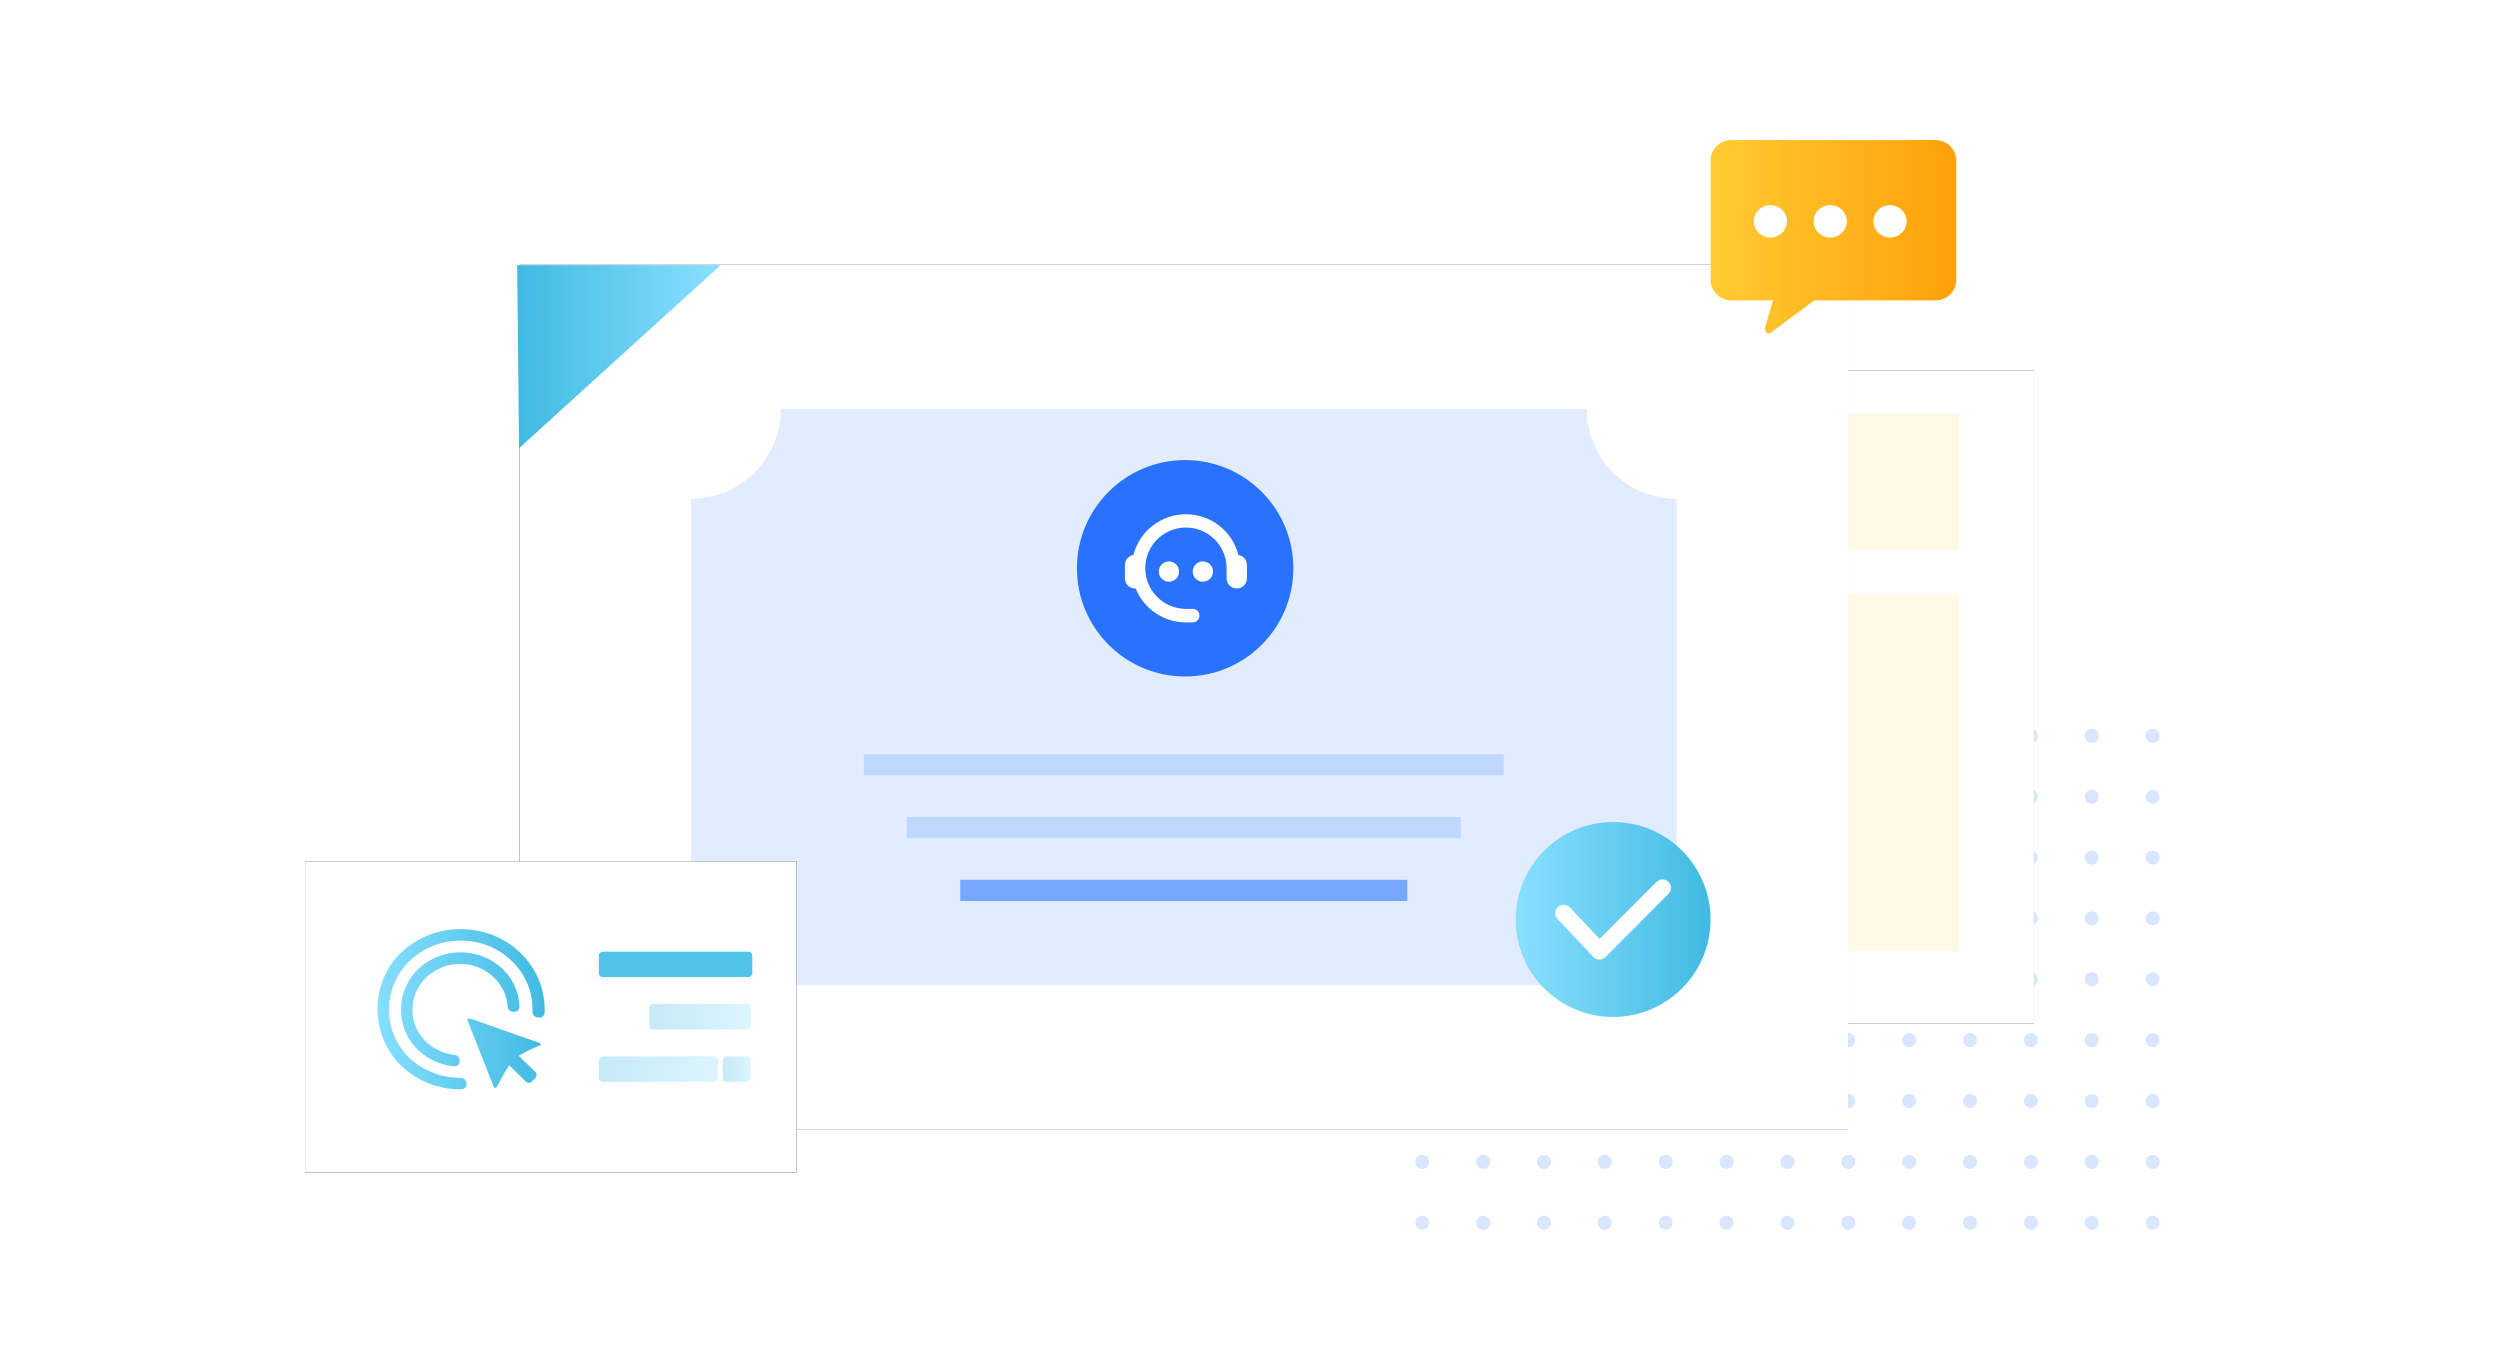 <?xml version="1.0" encoding="UTF-8"?>
<svg width="295px" height="160px" viewBox="0 0 295 160" version="1.1" xmlns="http://www.w3.org/2000/svg" xmlns:xlink="http://www.w3.org/1999/xlink">
    <title>service2备份@2x</title>
    <defs>
        <rect id="path-1" x="62.607" y="12.586" width="117" height="77"></rect>
        <filter x="-9.0%" y="-13.6%" width="117.9%" height="127.3%" filterUnits="objectBoundingBox" id="filter-2">
            <feGaussianBlur stdDeviation="0.5" in="SourceGraphic"></feGaussianBlur>
        </filter>
        <filter x="-12.8%" y="-19.5%" width="125.6%" height="139.0%" filterUnits="objectBoundingBox" id="filter-3">
            <feOffset dx="0" dy="0" in="SourceAlpha" result="shadowOffsetOuter1"></feOffset>
            <feGaussianBlur stdDeviation="4.5" in="shadowOffsetOuter1" result="shadowBlurOuter1"></feGaussianBlur>
            <feColorMatrix values="0 0 0 0 0.047   0 0 0 0 0.147   0 0 0 0 0.358  0 0 0 0.1 0" type="matrix" in="shadowBlurOuter1"></feColorMatrix>
        </filter>
        <rect id="path-4" x="0.907" y="0.086" width="156.758" height="102"></rect>
        <filter x="-9.6%" y="-14.7%" width="119.1%" height="129.4%" filterUnits="objectBoundingBox" id="filter-5">
            <feOffset dx="0" dy="0" in="SourceAlpha" result="shadowOffsetOuter1"></feOffset>
            <feGaussianBlur stdDeviation="5" in="shadowOffsetOuter1" result="shadowBlurOuter1"></feGaussianBlur>
            <feColorMatrix values="0 0 0 0 0.047   0 0 0 0 0.147   0 0 0 0 0.358  0 0 0 0.1 0" type="matrix" in="shadowBlurOuter1"></feColorMatrix>
        </filter>
        <rect id="path-6" x="36" y="101.632" width="58" height="36.736"></rect>
        <filter x="-25.9%" y="-40.8%" width="151.7%" height="181.7%" filterUnits="objectBoundingBox" id="filter-7">
            <feOffset dx="0" dy="0" in="SourceAlpha" result="shadowOffsetOuter1"></feOffset>
            <feGaussianBlur stdDeviation="5" in="shadowOffsetOuter1" result="shadowBlurOuter1"></feGaussianBlur>
            <feColorMatrix values="0 0 0 0 0.047   0 0 0 0 0.147   0 0 0 0 0.358  0 0 0 0.1 0" type="matrix" in="shadowBlurOuter1"></feColorMatrix>
        </filter>
        <linearGradient x1="0%" y1="50.015%" x2="100.017%" y2="50.015%" id="linearGradient-8">
            <stop stop-color="#8AE0FF" offset="0%"></stop>
            <stop stop-color="#40BAE2" offset="100%"></stop>
        </linearGradient>
        <linearGradient x1="0%" y1="50.015%" x2="100.017%" y2="50.015%" id="linearGradient-9">
            <stop stop-color="#8AE0FF" offset="0%"></stop>
            <stop stop-color="#40BAE2" offset="100%"></stop>
        </linearGradient>
        <linearGradient x1="0%" y1="50.015%" x2="100.017%" y2="50.015%" id="linearGradient-10">
            <stop stop-color="#8AE0FF" offset="0%"></stop>
            <stop stop-color="#40BAE2" offset="100%"></stop>
        </linearGradient>
        <linearGradient x1="0%" y1="50.015%" x2="100.017%" y2="50.015%" id="linearGradient-11">
            <stop stop-color="#8AE0FF" offset="0%"></stop>
            <stop stop-color="#40BAE2" offset="100%"></stop>
        </linearGradient>
        <linearGradient x1="0%" y1="50.015%" x2="100.017%" y2="50.015%" id="linearGradient-12">
            <stop stop-color="#8AE0FF" offset="0%"></stop>
            <stop stop-color="#40BAE2" offset="100%"></stop>
        </linearGradient>
        <linearGradient x1="-0.16%" y1="50.372%" x2="99.855%" y2="50.372%" id="linearGradient-13">
            <stop stop-color="#FFCB33" offset="0%"></stop>
            <stop stop-color="#FFA109" offset="100%"></stop>
        </linearGradient>
        <linearGradient x1="0%" y1="50.015%" x2="100.017%" y2="50.015%" id="linearGradient-14">
            <stop stop-color="#8AE0FF" offset="0%"></stop>
            <stop stop-color="#40BAE2" offset="100%"></stop>
        </linearGradient>
    </defs>
    <g id="行业-" stroke="none" stroke-width="1" fill="none" fill-rule="evenodd">
        <g id="物流" transform="translate(-40, -2436)">
            <g id="service2备份" transform="translate(40, 2436)">
                <g id="编组-37备份-2">
                    <g id="编组-9备份">
                        <rect id="矩形" fill="#FFFFFF" opacity="0.006" x="0" y="0" width="295" height="160"></rect>
                        <g id="编组-15备份-3" transform="translate(60, 30.5)">
                            <g id="编组-14" transform="translate(107, 54.801)" fill="#1569FF" opacity="0.169">
                                <path d="M0.829,58.151 C1.286,58.151 1.657,58.522 1.657,58.98 C1.657,59.437 1.286,59.808 0.829,59.808 C0.371,59.808 -1.30029321e-12,59.437 -1.30029321e-12,58.98 C-1.30029321e-12,58.522 0.371,58.151 0.829,58.151 Z M43.918,58.151 C44.375,58.151 44.746,58.522 44.746,58.98 C44.746,59.437 44.375,59.808 43.918,59.808 C43.46,59.808 43.089,59.437 43.089,58.98 C43.089,58.522 43.46,58.151 43.918,58.151 Z M22.373,58.151 C22.831,58.151 23.202,58.522 23.202,58.98 C23.202,59.437 22.831,59.808 22.373,59.808 C21.916,59.808 21.545,59.437 21.545,58.98 C21.545,58.522 21.916,58.151 22.373,58.151 Z M65.462,58.151 C65.92,58.151 66.291,58.522 66.291,58.98 C66.291,59.437 65.92,59.808 65.462,59.808 C65.005,59.808 64.634,59.437 64.634,58.98 C64.634,58.522 65.005,58.151 65.462,58.151 Z M8.01,58.151 C8.468,58.151 8.839,58.522 8.839,58.98 C8.839,59.437 8.468,59.808 8.01,59.808 C7.553,59.808 7.182,59.437 7.182,58.98 C7.182,58.522 7.553,58.151 8.01,58.151 Z M51.099,58.151 C51.557,58.151 51.928,58.522 51.928,58.98 C51.928,59.437 51.557,59.808 51.099,59.808 C50.642,59.808 50.271,59.437 50.271,58.98 C50.271,58.522 50.642,58.151 51.099,58.151 Z M29.555,58.151 C30.012,58.151 30.383,58.522 30.383,58.98 C30.383,59.437 30.012,59.808 29.555,59.808 C29.097,59.808 28.726,59.437 28.726,58.98 C28.726,58.522 29.097,58.151 29.555,58.151 Z M72.644,58.151 C73.101,58.151 73.472,58.522 73.472,58.98 C73.472,59.437 73.101,59.808 72.644,59.808 C72.186,59.808 71.815,59.437 71.815,58.98 C71.815,58.522 72.186,58.151 72.644,58.151 Z M15.192,58.151 C15.649,58.151 16.02,58.522 16.02,58.98 C16.02,59.437 15.649,59.808 15.192,59.808 C14.734,59.808 14.363,59.437 14.363,58.98 C14.363,58.522 14.734,58.151 15.192,58.151 Z M58.281,58.151 C58.738,58.151 59.109,58.522 59.109,58.98 C59.109,59.437 58.738,59.808 58.281,59.808 C57.823,59.808 57.452,59.437 57.452,58.98 C57.452,58.522 57.823,58.151 58.281,58.151 Z M36.736,58.151 C37.194,58.151 37.565,58.522 37.565,58.98 C37.565,59.437 37.194,59.808 36.736,59.808 C36.279,59.808 35.908,59.437 35.908,58.98 C35.908,58.522 36.279,58.151 36.736,58.151 Z M79.825,58.151 C80.283,58.151 80.654,58.522 80.654,58.98 C80.654,59.437 80.283,59.808 79.825,59.808 C79.368,59.808 78.997,59.437 78.997,58.98 C78.997,58.522 79.368,58.151 79.825,58.151 Z M87.007,58.151 C87.464,58.151 87.835,58.522 87.835,58.98 C87.835,59.437 87.464,59.808 87.007,59.808 C86.549,59.808 86.178,59.437 86.178,58.98 C86.178,58.522 86.549,58.151 87.007,58.151 Z M0.829,50.97 C1.286,50.97 1.657,51.341 1.657,51.798 C1.657,52.256 1.286,52.627 0.829,52.627 C0.371,52.627 -1.30029321e-12,52.256 -1.30029321e-12,51.798 C-1.30029321e-12,51.341 0.371,50.97 0.829,50.97 Z M43.918,50.97 C44.375,50.97 44.746,51.341 44.746,51.798 C44.746,52.256 44.375,52.627 43.918,52.627 C43.46,52.627 43.089,52.256 43.089,51.798 C43.089,51.341 43.46,50.97 43.918,50.97 Z M22.373,50.97 C22.831,50.97 23.202,51.341 23.202,51.798 C23.202,52.256 22.831,52.627 22.373,52.627 C21.916,52.627 21.545,52.256 21.545,51.798 C21.545,51.341 21.916,50.97 22.373,50.97 Z M65.462,50.97 C65.92,50.97 66.291,51.341 66.291,51.798 C66.291,52.256 65.92,52.627 65.462,52.627 C65.005,52.627 64.634,52.256 64.634,51.798 C64.634,51.341 65.005,50.97 65.462,50.97 Z M8.01,50.97 C8.468,50.97 8.839,51.341 8.839,51.798 C8.839,52.256 8.468,52.627 8.01,52.627 C7.553,52.627 7.182,52.256 7.182,51.798 C7.182,51.341 7.553,50.97 8.01,50.97 Z M51.099,50.97 C51.557,50.97 51.928,51.341 51.928,51.798 C51.928,52.256 51.557,52.627 51.099,52.627 C50.642,52.627 50.271,52.256 50.271,51.798 C50.271,51.341 50.642,50.97 51.099,50.97 Z M29.555,50.97 C30.012,50.97 30.383,51.341 30.383,51.798 C30.383,52.256 30.012,52.627 29.555,52.627 C29.097,52.627 28.726,52.256 28.726,51.798 C28.726,51.341 29.097,50.97 29.555,50.97 Z M72.644,50.97 C73.101,50.97 73.472,51.341 73.472,51.798 C73.472,52.256 73.101,52.627 72.644,52.627 C72.186,52.627 71.815,52.256 71.815,51.798 C71.815,51.341 72.186,50.97 72.644,50.97 Z M15.192,50.97 C15.649,50.97 16.02,51.341 16.02,51.798 C16.02,52.256 15.649,52.627 15.192,52.627 C14.734,52.627 14.363,52.256 14.363,51.798 C14.363,51.341 14.734,50.97 15.192,50.97 Z M58.281,50.97 C58.738,50.97 59.109,51.341 59.109,51.798 C59.109,52.256 58.738,52.627 58.281,52.627 C57.823,52.627 57.452,52.256 57.452,51.798 C57.452,51.341 57.823,50.97 58.281,50.97 Z M36.736,50.97 C37.194,50.97 37.565,51.341 37.565,51.798 C37.565,52.256 37.194,52.627 36.736,52.627 C36.279,52.627 35.908,52.256 35.908,51.798 C35.908,51.341 36.279,50.97 36.736,50.97 Z M79.825,50.97 C80.283,50.97 80.654,51.341 80.654,51.798 C80.654,52.256 80.283,52.627 79.825,52.627 C79.368,52.627 78.997,52.256 78.997,51.798 C78.997,51.341 79.368,50.97 79.825,50.97 Z M87.007,50.97 C87.464,50.97 87.835,51.341 87.835,51.798 C87.835,52.256 87.464,52.627 87.007,52.627 C86.549,52.627 86.178,52.256 86.178,51.798 C86.178,51.341 86.549,50.97 87.007,50.97 Z M8.01,43.788 C8.468,43.788 8.839,44.159 8.839,44.617 C8.839,45.074 8.468,45.445 8.01,45.445 C7.553,45.445 7.182,45.074 7.182,44.617 C7.182,44.159 7.553,43.788 8.01,43.788 Z M51.099,43.788 C51.557,43.788 51.928,44.159 51.928,44.617 C51.928,45.074 51.557,45.445 51.099,45.445 C50.642,45.445 50.271,45.074 50.271,44.617 C50.271,44.159 50.642,43.788 51.099,43.788 Z M29.555,43.788 C30.012,43.788 30.383,44.159 30.383,44.617 C30.383,45.074 30.012,45.445 29.555,45.445 C29.097,45.445 28.726,45.074 28.726,44.617 C28.726,44.159 29.097,43.788 29.555,43.788 Z M0.829,43.788 C1.286,43.788 1.657,44.159 1.657,44.617 C1.657,45.074 1.286,45.445 0.829,45.445 C0.371,45.445 -1.30029321e-12,45.074 -1.30029321e-12,44.617 C-1.30029321e-12,44.159 0.371,43.788 0.829,43.788 Z M43.918,43.788 C44.375,43.788 44.746,44.159 44.746,44.617 C44.746,45.074 44.375,45.445 43.918,45.445 C43.46,45.445 43.089,45.074 43.089,44.617 C43.089,44.159 43.46,43.788 43.918,43.788 Z M22.373,43.788 C22.831,43.788 23.202,44.159 23.202,44.617 C23.202,45.074 22.831,45.445 22.373,45.445 C21.916,45.445 21.545,45.074 21.545,44.617 C21.545,44.159 21.916,43.788 22.373,43.788 Z M65.462,43.788 C65.92,43.788 66.291,44.159 66.291,44.617 C66.291,45.074 65.92,45.445 65.462,45.445 C65.005,45.445 64.634,45.074 64.634,44.617 C64.634,44.159 65.005,43.788 65.462,43.788 Z M87.007,43.788 C87.464,43.788 87.835,44.159 87.835,44.617 C87.835,45.074 87.464,45.445 87.007,45.445 C86.549,45.445 86.178,45.074 86.178,44.617 C86.178,44.159 86.549,43.788 87.007,43.788 Z M72.644,43.788 C73.101,43.788 73.472,44.159 73.472,44.617 C73.472,45.074 73.101,45.445 72.644,45.445 C72.186,45.445 71.815,45.074 71.815,44.617 C71.815,44.159 72.186,43.788 72.644,43.788 Z M15.192,43.788 C15.649,43.788 16.02,44.159 16.02,44.617 C16.02,45.074 15.649,45.445 15.192,45.445 C14.734,45.445 14.363,45.074 14.363,44.617 C14.363,44.159 14.734,43.788 15.192,43.788 Z M58.281,43.788 C58.738,43.788 59.109,44.159 59.109,44.617 C59.109,45.074 58.738,45.445 58.281,45.445 C57.823,45.445 57.452,45.074 57.452,44.617 C57.452,44.159 57.823,43.788 58.281,43.788 Z M36.736,43.788 C37.194,43.788 37.565,44.159 37.565,44.617 C37.565,45.074 37.194,45.445 36.736,45.445 C36.279,45.445 35.908,45.074 35.908,44.617 C35.908,44.159 36.279,43.788 36.736,43.788 Z M79.825,43.788 C80.283,43.788 80.654,44.159 80.654,44.617 C80.654,45.074 80.283,45.445 79.825,45.445 C79.368,45.445 78.997,45.074 78.997,44.617 C78.997,44.159 79.368,43.788 79.825,43.788 Z M29.555,36.607 C30.012,36.607 30.383,36.978 30.383,37.435 C30.383,37.893 30.012,38.264 29.555,38.264 C29.097,38.264 28.726,37.893 28.726,37.435 C28.726,36.978 29.097,36.607 29.555,36.607 Z M72.644,36.607 C73.101,36.607 73.472,36.978 73.472,37.435 C73.472,37.893 73.101,38.264 72.644,38.264 C72.186,38.264 71.815,37.893 71.815,37.435 C71.815,36.978 72.186,36.607 72.644,36.607 Z M43.918,36.607 C44.375,36.607 44.746,36.978 44.746,37.435 C44.746,37.893 44.375,38.264 43.918,38.264 C43.46,38.264 43.089,37.893 43.089,37.435 C43.089,36.978 43.46,36.607 43.918,36.607 Z M22.373,36.607 C22.831,36.607 23.202,36.978 23.202,37.435 C23.202,37.893 22.831,38.264 22.373,38.264 C21.916,38.264 21.545,37.893 21.545,37.435 C21.545,36.978 21.916,36.607 22.373,36.607 Z M65.462,36.607 C65.92,36.607 66.291,36.978 66.291,37.435 C66.291,37.893 65.92,38.264 65.462,38.264 C65.005,38.264 64.634,37.893 64.634,37.435 C64.634,36.978 65.005,36.607 65.462,36.607 Z M8.01,36.607 C8.468,36.607 8.839,36.978 8.839,37.435 C8.839,37.893 8.468,38.264 8.01,38.264 C7.553,38.264 7.182,37.893 7.182,37.435 C7.182,36.978 7.553,36.607 8.01,36.607 Z M51.099,36.607 C51.557,36.607 51.928,36.978 51.928,37.435 C51.928,37.893 51.557,38.264 51.099,38.264 C50.642,38.264 50.271,37.893 50.271,37.435 C50.271,36.978 50.642,36.607 51.099,36.607 Z M0.829,36.607 C1.286,36.607 1.657,36.978 1.657,37.435 C1.657,37.893 1.286,38.264 0.829,38.264 C0.371,38.264 -1.30029321e-12,37.893 -1.30029321e-12,37.435 C-1.30029321e-12,36.978 0.371,36.607 0.829,36.607 Z M58.281,36.607 C58.738,36.607 59.109,36.978 59.109,37.435 C59.109,37.893 58.738,38.264 58.281,38.264 C57.823,38.264 57.452,37.893 57.452,37.435 C57.452,36.978 57.823,36.607 58.281,36.607 Z M36.736,36.607 C37.194,36.607 37.565,36.978 37.565,37.435 C37.565,37.893 37.194,38.264 36.736,38.264 C36.279,38.264 35.908,37.893 35.908,37.435 C35.908,36.978 36.279,36.607 36.736,36.607 Z M79.825,36.607 C80.283,36.607 80.654,36.978 80.654,37.435 C80.654,37.893 80.283,38.264 79.825,38.264 C79.368,38.264 78.997,37.893 78.997,37.435 C78.997,36.978 79.368,36.607 79.825,36.607 Z M87.007,36.607 C87.464,36.607 87.835,36.978 87.835,37.435 C87.835,37.893 87.464,38.264 87.007,38.264 C86.549,38.264 86.178,37.893 86.178,37.435 C86.178,36.978 86.549,36.607 87.007,36.607 Z M15.192,36.607 C15.649,36.607 16.02,36.978 16.02,37.435 C16.02,37.893 15.649,38.264 15.192,38.264 C14.734,38.264 14.363,37.893 14.363,37.435 C14.363,36.978 14.734,36.607 15.192,36.607 Z M87.007,29.425 C87.464,29.425 87.835,29.796 87.835,30.254 C87.835,30.711 87.464,31.082 87.007,31.082 C86.549,31.082 86.178,30.711 86.178,30.254 C86.178,29.796 86.549,29.425 87.007,29.425 Z M43.918,29.425 C44.375,29.425 44.746,29.796 44.746,30.254 C44.746,30.711 44.375,31.082 43.918,31.082 C43.46,31.082 43.089,30.711 43.089,30.254 C43.089,29.796 43.46,29.425 43.918,29.425 Z M65.462,29.425 C65.92,29.425 66.291,29.796 66.291,30.254 C66.291,30.711 65.92,31.082 65.462,31.082 C65.005,31.082 64.634,30.711 64.634,30.254 C64.634,29.796 65.005,29.425 65.462,29.425 Z M51.099,29.425 C51.557,29.425 51.928,29.796 51.928,30.254 C51.928,30.711 51.557,31.082 51.099,31.082 C50.642,31.082 50.271,30.711 50.271,30.254 C50.271,29.796 50.642,29.425 51.099,29.425 Z M72.644,29.425 C73.101,29.425 73.472,29.796 73.472,30.254 C73.472,30.711 73.101,31.082 72.644,31.082 C72.186,31.082 71.815,30.711 71.815,30.254 C71.815,29.796 72.186,29.425 72.644,29.425 Z M58.281,29.425 C58.738,29.425 59.109,29.796 59.109,30.254 C59.109,30.711 58.738,31.082 58.281,31.082 C57.823,31.082 57.452,30.711 57.452,30.254 C57.452,29.796 57.823,29.425 58.281,29.425 Z M79.825,29.425 C80.283,29.425 80.654,29.796 80.654,30.254 C80.654,30.711 80.283,31.082 79.825,31.082 C79.368,31.082 78.997,30.711 78.997,30.254 C78.997,29.796 79.368,29.425 79.825,29.425 Z M22.373,29.425 C22.831,29.425 23.202,29.796 23.202,30.254 C23.202,30.711 22.831,31.082 22.373,31.082 C21.916,31.082 21.545,30.711 21.545,30.254 C21.545,29.796 21.916,29.425 22.373,29.425 Z M29.555,29.425 C30.012,29.425 30.383,29.796 30.383,30.254 C30.383,30.711 30.012,31.082 29.555,31.082 C29.097,31.082 28.726,30.711 28.726,30.254 C28.726,29.796 29.097,29.425 29.555,29.425 Z M0.829,29.425 C1.286,29.425 1.657,29.796 1.657,30.254 C1.657,30.711 1.286,31.082 0.829,31.082 C0.371,31.082 -1.30029321e-12,30.711 -1.30029321e-12,30.254 C-1.30029321e-12,29.796 0.371,29.425 0.829,29.425 Z M15.192,29.425 C15.649,29.425 16.02,29.796 16.02,30.254 C16.02,30.711 15.649,31.082 15.192,31.082 C14.734,31.082 14.363,30.711 14.363,30.254 C14.363,29.796 14.734,29.425 15.192,29.425 Z M8.01,29.425 C8.468,29.425 8.839,29.796 8.839,30.254 C8.839,30.711 8.468,31.082 8.01,31.082 C7.553,31.082 7.182,30.711 7.182,30.254 C7.182,29.796 7.553,29.425 8.01,29.425 Z M36.736,29.425 C37.194,29.425 37.565,29.796 37.565,30.254 C37.565,30.711 37.194,31.082 36.736,31.082 C36.279,31.082 35.908,30.711 35.908,30.254 C35.908,29.796 36.279,29.425 36.736,29.425 Z M51.099,22.243 C51.557,22.243 51.928,22.614 51.928,23.072 C51.928,23.53 51.557,23.901 51.099,23.901 C50.642,23.901 50.271,23.53 50.271,23.072 C50.271,22.614 50.642,22.243 51.099,22.243 Z M79.825,22.243 C80.283,22.243 80.654,22.614 80.654,23.072 C80.654,23.53 80.283,23.901 79.825,23.901 C79.368,23.901 78.997,23.53 78.997,23.072 C78.997,22.614 79.368,22.243 79.825,22.243 Z M22.373,22.243 C22.831,22.243 23.202,22.614 23.202,23.072 C23.202,23.53 22.831,23.901 22.373,23.901 C21.916,23.901 21.545,23.53 21.545,23.072 C21.545,22.614 21.916,22.243 22.373,22.243 Z M87.007,22.243 C87.464,22.243 87.835,22.614 87.835,23.072 C87.835,23.53 87.464,23.901 87.007,23.901 C86.549,23.901 86.178,23.53 86.178,23.072 C86.178,22.614 86.549,22.243 87.007,22.243 Z M29.555,22.243 C30.012,22.243 30.383,22.614 30.383,23.072 C30.383,23.53 30.012,23.901 29.555,23.901 C29.097,23.901 28.726,23.53 28.726,23.072 C28.726,22.614 29.097,22.243 29.555,22.243 Z M72.644,22.243 C73.101,22.243 73.472,22.614 73.472,23.072 C73.472,23.53 73.101,23.901 72.644,23.901 C72.186,23.901 71.815,23.53 71.815,23.072 C71.815,22.614 72.186,22.243 72.644,22.243 Z M36.736,22.243 C37.194,22.243 37.565,22.614 37.565,23.072 C37.565,23.53 37.194,23.901 36.736,23.901 C36.279,23.901 35.908,23.53 35.908,23.072 C35.908,22.614 36.279,22.243 36.736,22.243 Z M65.462,22.243 C65.92,22.243 66.291,22.614 66.291,23.072 C66.291,23.53 65.92,23.901 65.462,23.901 C65.005,23.901 64.634,23.53 64.634,23.072 C64.634,22.614 65.005,22.243 65.462,22.243 Z M8.01,22.243 C8.468,22.243 8.839,22.614 8.839,23.072 C8.839,23.53 8.468,23.901 8.01,23.901 C7.553,23.901 7.182,23.53 7.182,23.072 C7.182,22.614 7.553,22.243 8.01,22.243 Z M58.281,22.243 C58.738,22.243 59.109,22.614 59.109,23.072 C59.109,23.53 58.738,23.901 58.281,23.901 C57.823,23.901 57.452,23.53 57.452,23.072 C57.452,22.614 57.823,22.243 58.281,22.243 Z M0.829,22.243 C1.286,22.243 1.657,22.614 1.657,23.072 C1.657,23.53 1.286,23.901 0.829,23.901 C0.371,23.901 -1.30029321e-12,23.53 -1.30029321e-12,23.072 C-1.30029321e-12,22.614 0.371,22.243 0.829,22.243 Z M43.918,22.243 C44.375,22.243 44.746,22.614 44.746,23.072 C44.746,23.53 44.375,23.901 43.918,23.901 C43.46,23.901 43.089,23.53 43.089,23.072 C43.089,22.614 43.46,22.243 43.918,22.243 Z M15.192,22.243 C15.649,22.243 16.02,22.614 16.02,23.072 C16.02,23.53 15.649,23.901 15.192,23.901 C14.734,23.901 14.363,23.53 14.363,23.072 C14.363,22.614 14.734,22.243 15.192,22.243 Z M0.829,15.062 C1.286,15.062 1.657,15.433 1.657,15.891 C1.657,16.348 1.286,16.719 0.829,16.719 C0.371,16.719 -1.30029321e-12,16.348 -1.30029321e-12,15.891 C-1.30029321e-12,15.433 0.371,15.062 0.829,15.062 Z M65.462,15.062 C65.92,15.062 66.291,15.433 66.291,15.891 C66.291,16.348 65.92,16.719 65.462,16.719 C65.005,16.719 64.634,16.348 64.634,15.891 C64.634,15.433 65.005,15.062 65.462,15.062 Z M79.825,15.062 C80.283,15.062 80.654,15.433 80.654,15.891 C80.654,16.348 80.283,16.719 79.825,16.719 C79.368,16.719 78.997,16.348 78.997,15.891 C78.997,15.433 79.368,15.062 79.825,15.062 Z M87.007,15.062 C87.464,15.062 87.835,15.433 87.835,15.891 C87.835,16.348 87.464,16.719 87.007,16.719 C86.549,16.719 86.178,16.348 86.178,15.891 C86.178,15.433 86.549,15.062 87.007,15.062 Z M58.281,15.062 C58.738,15.062 59.109,15.433 59.109,15.891 C59.109,16.348 58.738,16.719 58.281,16.719 C57.823,16.719 57.452,16.348 57.452,15.891 C57.452,15.433 57.823,15.062 58.281,15.062 Z M72.644,15.062 C73.101,15.062 73.472,15.433 73.472,15.891 C73.472,16.348 73.101,16.719 72.644,16.719 C72.186,16.719 71.815,16.348 71.815,15.891 C71.815,15.433 72.186,15.062 72.644,15.062 Z M29.555,15.062 C30.012,15.062 30.383,15.433 30.383,15.891 C30.383,16.348 30.012,16.719 29.555,16.719 C29.097,16.719 28.726,16.348 28.726,15.891 C28.726,15.433 29.097,15.062 29.555,15.062 Z M36.736,15.062 C37.194,15.062 37.565,15.433 37.565,15.891 C37.565,16.348 37.194,16.719 36.736,16.719 C36.279,16.719 35.908,16.348 35.908,15.891 C35.908,15.433 36.279,15.062 36.736,15.062 Z M15.192,15.062 C15.649,15.062 16.02,15.433 16.02,15.891 C16.02,16.348 15.649,16.719 15.192,16.719 C14.734,16.719 14.363,16.348 14.363,15.891 C14.363,15.433 14.734,15.062 15.192,15.062 Z M22.373,15.062 C22.831,15.062 23.202,15.433 23.202,15.891 C23.202,16.348 22.831,16.719 22.373,16.719 C21.916,16.719 21.545,16.348 21.545,15.891 C21.545,15.433 21.916,15.062 22.373,15.062 Z M8.01,15.062 C8.468,15.062 8.839,15.433 8.839,15.891 C8.839,16.348 8.468,16.719 8.01,16.719 C7.553,16.719 7.182,16.348 7.182,15.891 C7.182,15.433 7.553,15.062 8.01,15.062 Z M43.918,15.062 C44.375,15.062 44.746,15.433 44.746,15.891 C44.746,16.348 44.375,16.719 43.918,16.719 C43.46,16.719 43.089,16.348 43.089,15.891 C43.089,15.433 43.46,15.062 43.918,15.062 Z M51.099,15.062 C51.557,15.062 51.928,15.433 51.928,15.891 C51.928,16.348 51.557,16.719 51.099,16.719 C50.642,16.719 50.271,16.348 50.271,15.891 C50.271,15.433 50.642,15.062 51.099,15.062 Z M29.555,7.88 C30.012,7.88 30.383,8.251 30.383,8.709 C30.383,9.167 30.012,9.538 29.555,9.538 C29.097,9.538 28.726,9.167 28.726,8.709 C28.726,8.251 29.097,7.88 29.555,7.88 Z M22.373,7.88 C22.831,7.88 23.202,8.251 23.202,8.709 C23.202,9.167 22.831,9.538 22.373,9.538 C21.916,9.538 21.545,9.167 21.545,8.709 C21.545,8.251 21.916,7.88 22.373,7.88 Z M15.192,7.88 C15.649,7.88 16.02,8.251 16.02,8.709 C16.02,9.167 15.649,9.538 15.192,9.538 C14.734,9.538 14.363,9.167 14.363,8.709 C14.363,8.251 14.734,7.88 15.192,7.88 Z M43.918,7.88 C44.375,7.88 44.746,8.251 44.746,8.709 C44.746,9.167 44.375,9.538 43.918,9.538 C43.46,9.538 43.089,9.167 43.089,8.709 C43.089,8.251 43.46,7.88 43.918,7.88 Z M58.281,7.88 C58.738,7.88 59.109,8.251 59.109,8.709 C59.109,9.167 58.738,9.538 58.281,9.538 C57.823,9.538 57.452,9.167 57.452,8.709 C57.452,8.251 57.823,7.88 58.281,7.88 Z M65.462,7.88 C65.92,7.88 66.291,8.251 66.291,8.709 C66.291,9.167 65.92,9.538 65.462,9.538 C65.005,9.538 64.634,9.167 64.634,8.709 C64.634,8.251 65.005,7.88 65.462,7.88 Z M36.736,7.88 C37.194,7.88 37.565,8.251 37.565,8.709 C37.565,9.167 37.194,9.538 36.736,9.538 C36.279,9.538 35.908,9.167 35.908,8.709 C35.908,8.251 36.279,7.88 36.736,7.88 Z M51.099,7.88 C51.557,7.88 51.928,8.251 51.928,8.709 C51.928,9.167 51.557,9.538 51.099,9.538 C50.642,9.538 50.271,9.167 50.271,8.709 C50.271,8.251 50.642,7.88 51.099,7.88 Z M79.825,7.88 C80.283,7.88 80.654,8.251 80.654,8.709 C80.654,9.167 80.283,9.538 79.825,9.538 C79.368,9.538 78.997,9.167 78.997,8.709 C78.997,8.251 79.368,7.88 79.825,7.88 Z M0.829,7.88 C1.286,7.88 1.657,8.251 1.657,8.709 C1.657,9.167 1.286,9.538 0.829,9.538 C0.371,9.538 -1.30029321e-12,9.167 -1.30029321e-12,8.709 C-1.30029321e-12,8.251 0.371,7.88 0.829,7.88 Z M87.007,7.88 C87.464,7.88 87.835,8.251 87.835,8.709 C87.835,9.167 87.464,9.538 87.007,9.538 C86.549,9.538 86.178,9.167 86.178,8.709 C86.178,8.251 86.549,7.88 87.007,7.88 Z M8.01,7.88 C8.468,7.88 8.839,8.251 8.839,8.709 C8.839,9.167 8.468,9.538 8.01,9.538 C7.553,9.538 7.182,9.167 7.182,8.709 C7.182,8.251 7.553,7.88 8.01,7.88 Z M72.644,7.88 C73.101,7.88 73.472,8.251 73.472,8.709 C73.472,9.167 73.101,9.538 72.644,9.538 C72.186,9.538 71.815,9.167 71.815,8.709 C71.815,8.251 72.186,7.88 72.644,7.88 Z M0.829,0.699 C1.286,0.699 1.657,1.07 1.657,1.528 C1.657,1.985 1.286,2.356 0.829,2.356 C0.371,2.356 -1.30029321e-12,1.985 -1.30029321e-12,1.528 C-1.30029321e-12,1.07 0.371,0.699 0.829,0.699 Z M43.918,0.699 C44.375,0.699 44.746,1.07 44.746,1.528 C44.746,1.985 44.375,2.356 43.918,2.356 C43.46,2.356 43.089,1.985 43.089,1.528 C43.089,1.07 43.46,0.699 43.918,0.699 Z M22.373,0.699 C22.831,0.699 23.202,1.07 23.202,1.528 C23.202,1.985 22.831,2.356 22.373,2.356 C21.916,2.356 21.545,1.985 21.545,1.528 C21.545,1.07 21.916,0.699 22.373,0.699 Z M65.462,0.699 C65.92,0.699 66.291,1.07 66.291,1.528 C66.291,1.985 65.92,2.356 65.462,2.356 C65.005,2.356 64.634,1.985 64.634,1.528 C64.634,1.07 65.005,0.699 65.462,0.699 Z M8.01,0.699 C8.468,0.699 8.839,1.07 8.839,1.528 C8.839,1.985 8.468,2.356 8.01,2.356 C7.553,2.356 7.182,1.985 7.182,1.528 C7.182,1.07 7.553,0.699 8.01,0.699 Z M51.099,0.699 C51.557,0.699 51.928,1.07 51.928,1.528 C51.928,1.985 51.557,2.356 51.099,2.356 C50.642,2.356 50.271,1.985 50.271,1.528 C50.271,1.07 50.642,0.699 51.099,0.699 Z M29.555,0.699 C30.012,0.699 30.383,1.07 30.383,1.528 C30.383,1.985 30.012,2.356 29.555,2.356 C29.097,2.356 28.726,1.985 28.726,1.528 C28.726,1.07 29.097,0.699 29.555,0.699 Z M72.644,0.699 C73.101,0.699 73.472,1.07 73.472,1.528 C73.472,1.985 73.101,2.356 72.644,2.356 C72.186,2.356 71.815,1.985 71.815,1.528 C71.815,1.07 72.186,0.699 72.644,0.699 Z M15.192,0.699 C15.649,0.699 16.02,1.07 16.02,1.528 C16.02,1.985 15.649,2.356 15.192,2.356 C14.734,2.356 14.363,1.985 14.363,1.528 C14.363,1.07 14.734,0.699 15.192,0.699 Z M58.281,0.699 C58.738,0.699 59.109,1.07 59.109,1.528 C59.109,1.985 58.738,2.356 58.281,2.356 C57.823,2.356 57.452,1.985 57.452,1.528 C57.452,1.07 57.823,0.699 58.281,0.699 Z M36.736,0.699 C37.194,0.699 37.565,1.07 37.565,1.528 C37.565,1.985 37.194,2.356 36.736,2.356 C36.279,2.356 35.908,1.985 35.908,1.528 C35.908,1.07 36.279,0.699 36.736,0.699 Z M79.825,0.699 C80.283,0.699 80.654,1.07 80.654,1.528 C80.654,1.985 80.283,2.356 79.825,2.356 C79.368,2.356 78.997,1.985 78.997,1.528 C78.997,1.07 79.368,0.699 79.825,0.699 Z M87.007,0.699 C87.464,0.699 87.835,1.07 87.835,1.528 C87.835,1.985 87.464,2.356 87.007,2.356 C86.549,2.356 86.178,1.985 86.178,1.528 C86.178,1.07 86.549,0.699 87.007,0.699 Z" id="形状结合"></path>
                            </g>
                            <g id="编组-13" transform="translate(75.788, 43.117)"></g>
                            <g id="编组-10" transform="translate(75.788, 54.501)"></g>
                            <g id="编组-7" transform="translate(75.788, 65.885)"></g>
                            <g id="编组" transform="translate(75.788, 37.425)"></g>
                            <g id="编组-12" transform="translate(75.788, 48.809)"></g>
                            <g id="编组-8" transform="translate(75.788, 60.193)"></g>
                            <g id="编组-2" transform="translate(0.4, 0.659)">
                                <g id="矩形备份-22" filter="url(#filter-2)">
                                    <use fill="black" fill-opacity="1" filter="url(#filter-3)" xlink:href="#path-1"></use>
                                    <use fill="#FFFFFF" fill-rule="evenodd" xlink:href="#path-1"></use>
                                </g>
                                <rect id="矩形" fill="#FFDB72" opacity="0.179" x="88.768" y="17.636" width="82.007" height="16"></rect>
                                <rect id="矩形备份-9" fill="#FFDB72" opacity="0.179" x="120.775" y="39.086" width="50" height="42"></rect>
                                <rect id="矩形备份-10" fill="#FFDB72" opacity="0.179" x="62.921" y="32.086" width="37" height="42"></rect>
                                <rect id="矩形" fill="#ECF3FE" x="103.543" y="39.537" width="3.717" height="52.049"></rect>
                                <g id="矩形">
                                    <use fill="black" fill-opacity="1" filter="url(#filter-5)" xlink:href="#path-4"></use>
                                    <use fill="#FFFFFF" fill-rule="evenodd" xlink:href="#path-4"></use>
                                </g>
                                <path d="M126.826,17.086 C126.826,22.949 131.578,27.701 137.441,27.701 L137.441,27.701 L137.441,27.701 L137.441,74.472 C131.578,74.472 126.826,79.224 126.826,85.086 L126.826,85.086 L126.826,85.086 L31.746,85.086 C31.746,79.224 26.994,74.472 21.131,74.472 L21.131,74.472 L21.131,74.472 L21.131,27.701 C26.994,27.701 31.746,22.949 31.746,17.086 L31.746,17.086 L31.746,17.086 L126.826,17.086 Z" id="路径" fill="#4A8BFE" opacity="0.161"></path>
                            </g>
                        </g>
                    </g>
                    <rect id="矩形备份-64" fill="#1569FF" opacity="0.164" x="101.936" y="89" width="75.5" height="2.5"></rect>
                    <rect id="矩形备份-65" fill="#1569FF" opacity="0.164" x="107" y="96.41" width="65.372" height="2.5"></rect>
                    <rect id="矩形备份-66" fill="#1569FF" opacity="0.523" x="113.305" y="103.82" width="52.763" height="2.5"></rect>
                    <g id="矩形">
                        <use fill="black" fill-opacity="1" filter="url(#filter-7)" xlink:href="#path-6"></use>
                        <use fill="#FFFFFF" fill-rule="evenodd" xlink:href="#path-6"></use>
                    </g>
                    <g id="编组-36" transform="translate(79.316, 119.991) scale(-1, 1) translate(-79.316, -119.991) translate(69.816, 111.991)">
                        <rect id="矩形备份-46" fill="#51C3E9" x="0.045" y="0.304" width="18.1" height="3" rx="0.438"></rect>
                        <rect id="矩形备份-47" fill="url(#linearGradient-8)" opacity="0.3" x="0.243" y="6.484" width="11.961" height="3" rx="0.438"></rect>
                        <rect id="矩形备份-48" fill="url(#linearGradient-9)" opacity="0.3" x="0.243" y="12.664" width="3.289" height="3" rx="0.438"></rect>
                        <rect id="矩形备份-49" fill="url(#linearGradient-10)" opacity="0.3" x="4.07" y="12.664" width="14.074" height="3" rx="0.438"></rect>
                    </g>
                    <polygon id="矩形" fill="url(#linearGradient-11)" transform="translate(73.026, 42.09) scale(-1, -1) translate(-73.026, -42.09) " points="84.804 31.288 85.026 52.891 61.026 52.891"></polygon>
                </g>
                <circle id="椭圆形" fill="url(#linearGradient-12)" cx="190.347" cy="108.5" r="11.5"></circle>
                <polyline id="路径-40" stroke="#FFFFFF" stroke-width="2" stroke-linecap="round" stroke-linejoin="round" points="184.517 107.763 188.74 112.232 196.177 104.768"></polyline>
                <g id="编组" transform="translate(127.078, 54.289)" fill-rule="nonzero">
                    <path d="M0,12.769 C0,19.821 5.717,25.537 12.769,25.537 C19.821,25.537 25.537,19.821 25.537,12.769 C25.537,5.717 19.821,0 12.769,0 C5.717,0 0,5.717 0,12.769 Z" id="路径" fill="#2971FF"></path>
                    <path d="M9.661,13.155 C9.661,12.494 10.197,11.958 10.858,11.958 C11.519,11.958 12.055,12.494 12.055,13.155 C12.055,13.816 11.519,14.352 10.858,14.352 C10.197,14.352 9.661,13.816 9.661,13.155 L9.661,13.155 Z M18.859,15.154 C18.197,15.154 17.661,14.618 17.661,13.957 L17.661,12.76 C17.661,10.11 15.513,7.961 12.863,7.961 C10.213,7.961 8.064,10.11 8.064,12.76 C8.064,15.41 10.213,17.558 12.863,17.558 L13.661,17.558 C14.102,17.558 14.459,17.916 14.459,18.357 C14.459,18.797 14.102,19.155 13.661,19.155 L12.863,19.155 C10.255,19.156 7.907,17.574 6.929,15.156 L6.859,15.156 C6.198,15.156 5.662,14.62 5.662,13.959 L5.662,12.362 C5.667,11.783 6.09,11.293 6.662,11.203 C7.387,8.372 9.938,6.392 12.86,6.392 C15.782,6.392 18.333,8.372 19.058,11.203 C19.63,11.293 20.053,11.783 20.058,12.362 L20.058,13.959 C20.058,14.276 19.931,14.581 19.706,14.805 C19.481,15.029 19.175,15.155 18.858,15.154 L18.859,15.154 Z M13.66,13.155 C13.66,12.494 14.196,11.958 14.857,11.958 C15.518,11.958 16.054,12.494 16.054,13.155 C16.054,13.816 15.518,14.352 14.857,14.352 C14.54,14.352 14.235,14.226 14.01,14.002 C13.785,13.777 13.659,13.473 13.659,13.155 L13.66,13.155 Z" id="形状" fill="#FFFFFF"></path>
                </g>
                <g id="编组" transform="translate(201.847, 16.5)" fill="url(#linearGradient-13)" fill-rule="nonzero">
                    <path d="M12.222,18.95 L26.524,18.95 C27.886,18.95 28.991,17.872 28.991,16.542 L28.991,16.542 L28.991,2.432 C28.991,1.101 27.886,0.024 26.524,0.024 L2.479,0.024 C1.117,0.024 0.012,1.101 0.012,2.432 L0.012,16.542 C0.012,17.872 1.117,18.95 2.479,18.95 L7.367,18.95 L6.412,22.252 C6.544,22.862 6.758,23.065 7.294,22.614 M23.138,9.619 L23.138,9.619 L23.138,9.619 C23.138,10.676 22.262,11.532 21.178,11.532 C20.095,11.532 19.219,10.676 19.219,9.619 C19.219,8.562 20.095,7.704 21.178,7.704 C22.262,7.704 23.138,8.562 23.138,9.619 L23.138,9.619 Z M16.081,9.619 L16.081,9.619 L16.081,9.619 C16.081,10.676 15.203,11.532 14.121,11.532 C13.038,11.532 12.16,10.676 12.16,9.619 C12.16,8.562 13.038,7.704 14.121,7.704 C15.203,7.704 16.081,8.562 16.081,9.619 L16.081,9.619 Z M9.024,9.619 L9.024,9.619 L9.024,9.619 C9.024,10.676 8.146,11.532 7.062,11.532 C5.981,11.532 5.103,10.676 5.103,9.619 C5.103,8.562 5.981,7.704 7.062,7.704 C8.146,7.704 9.024,8.562 9.024,9.619 L9.024,9.619 Z" id="形状"></path>
                </g>
                <g id="编组" transform="translate(44.547, 109.632)" fill="url(#linearGradient-14)" fill-rule="nonzero">
                    <path d="M19.045,13.408 L10.981,10.57 C10.665,10.48 10.53,10.615 10.665,10.885 L13.684,18.543 C13.774,18.814 13.999,18.814 14.134,18.543 C14.134,18.543 14.9,17.012 15.531,16.066 L17.513,18.003 C17.702,18.183 18,18.183 18.189,18.003 L18.639,17.552 C18.819,17.363 18.819,17.066 18.639,16.877 L16.657,14.939 C17.648,14.354 19.045,13.768 19.045,13.768 C19.36,13.723 19.36,13.498 19.045,13.407 L19.045,13.408 Z M16.837,2.776 C12.963,-0.917 6.701,-0.917 2.827,2.731 C-0.912,6.29 -0.957,12.462 2.783,16.111 C4.72,18.003 7.333,18.949 9.9,18.904 C10.305,18.904 10.621,18.499 10.486,18.138 L10.441,18.003 C10.351,17.733 10.126,17.552 9.81,17.552 C7.648,17.552 5.485,16.787 3.819,15.255 C0.53,12.146 0.53,6.876 3.819,3.722 C7.152,0.57 12.513,0.57 15.801,3.722 C17.558,5.389 18.369,7.597 18.279,9.759 C18.279,10.029 18.459,10.3 18.73,10.39 L18.955,10.435 C19.315,10.525 19.72,10.255 19.72,9.849 C19.814,7.188 18.765,4.613 16.837,2.776 L16.837,2.776 Z M14.765,4.713 C12.062,2.101 7.647,2.101 4.899,4.623 C2.106,7.191 2.061,11.651 4.764,14.264 C5.981,15.39 7.512,16.066 9.044,16.201 C9.449,16.246 9.81,15.84 9.675,15.435 L9.675,15.3 C9.584,15.03 9.404,14.895 9.134,14.85 C7.918,14.714 6.701,14.219 5.755,13.319 C3.548,11.245 3.592,7.732 5.8,5.659 C8.008,3.587 11.568,3.587 13.729,5.704 C14.72,6.65 15.305,7.912 15.35,9.173 C15.35,9.444 15.576,9.624 15.801,9.714 L15.981,9.759 C16.386,9.849 16.792,9.534 16.747,9.128 C16.702,7.506 16.026,5.929 14.765,4.713 L14.765,4.713 Z" id="形状"></path>
                </g>
            </g>
        </g>
    </g>
</svg>
